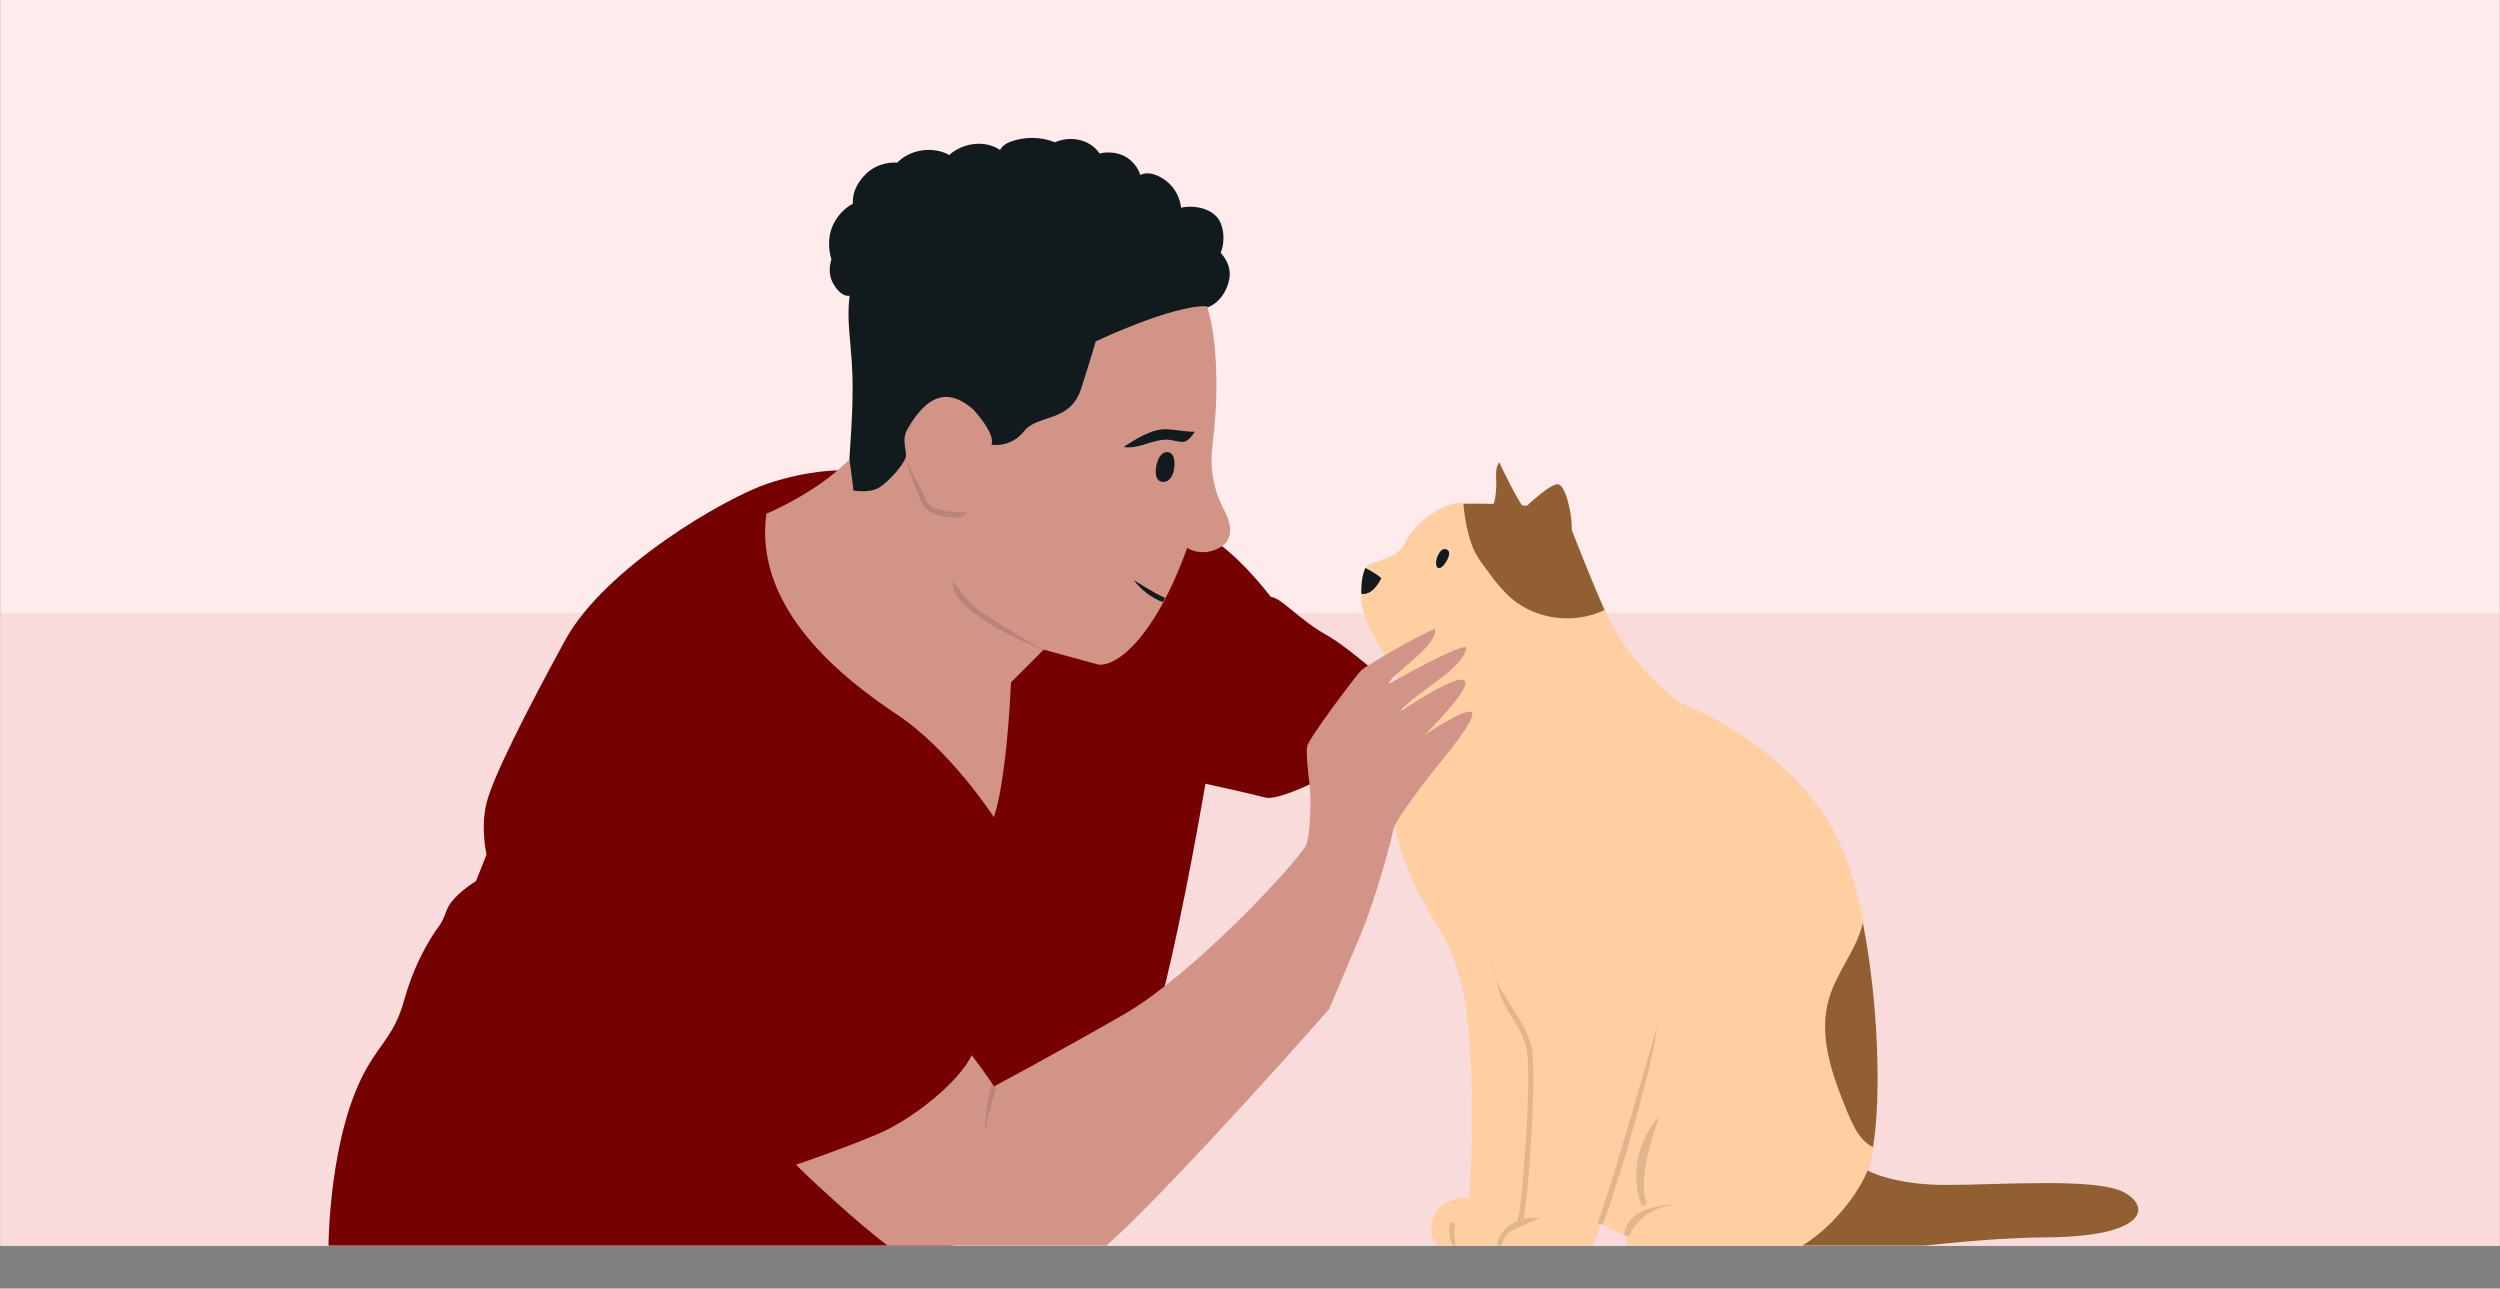 <?xml version="1.0" encoding="UTF-8"?>
<svg id="Calque_1" data-name="Calque 1" xmlns="http://www.w3.org/2000/svg" width="677.33mm" height="349.11mm" xmlns:xlink="http://www.w3.org/1999/xlink" viewBox="0 0 1920 989.61">
  <rect x="0" y="0" width="1920" height="989.61" fill="#808080" stroke="none"/>
  <defs>
    <style>
      .cls-1 {
        fill: #ffebeb;
      }

      .cls-2 {
        fill: #f7cdcd;
        opacity: .54;
      }

      .cls-3 {
        fill: #fff;
      }

      .cls-4 {
        fill: #760101;
      }

      .cls-5 {
        fill: #ffcea1;
      }

      .cls-6 {
        fill: #d19487;
      }

      .cls-7 {
        fill: none;
      }

      .cls-8 {
        clip-path: url(#clippath-1);
      }

      .cls-9 {
        clip-path: url(#clippath-3);
      }

      .cls-10 {
        fill: #925f32;
      }

      .cls-11 {
        opacity: .13;
      }

      .cls-11, .cls-12 {
        fill: #111b1d;
      }

      .cls-13 {
        clip-path: url(#clippath-2);
      }

      .cls-14 {
        clip-path: url(#clippath);
      }
    </style>
    <clipPath id="clippath">
      <rect class="cls-7" x=".33" width="1919.67" height="956.64"/>
    </clipPath>
    <clipPath id="clippath-1">
      <rect class="cls-7" x=".33" width="1919.33" height="956.67"/>
    </clipPath>
    <clipPath id="clippath-2">
      <rect class="cls-7" x="251.15" y="343.21" width="828.63" height="621.17"/>
    </clipPath>
    <clipPath id="clippath-3">
      <rect class="cls-7" x="585.98" y="210.61" width="715.39" height="779"/>
    </clipPath>
  </defs>
  <g class="cls-14">
    <g class="cls-8">
      <g>
        <path class="cls-3" d="M.33,0h1919.33v956.67H.33V0Z"/>
        <path class="cls-1" d="M.33,0h1919.33v956.67H.33V0Z"/>
      </g>
    </g>
    <rect class="cls-2" y="470.89" width="1920" height="485.75"/>
    <g class="cls-13">
      <path class="cls-4" d="M691.01,344.56s86.81,55.26,139,51.08c52.47-4.18,72.01,3.63,96.01,15.63,23.73,12.28,49.96,47.17,49.96,47.17,8.1.56,21.49,17.31,42.42,29.03,20.94,11.72,61.13,49.12,61.13,49.12,0,0-1.12,6.14-13.96,25.4-12.84,19.25-79.83,54.15-93.78,50.52-13.96-3.63-46.05-10.61-46.05-10.61,0,0-16.19,96.57-33.21,163.56-16.75,66.99-72.3,179.75-72.3,179.75,0,0-120.57,20.38-241.99,18.14-121.41-1.96-326-4.74-326-4.74,0,0,0-88.2,30.14-139.55,10.88-18.7,20.94-25.68,27.91-50.53,6.98-25.12,16.19-40.75,21.5-49.4,5.3-8.65,6.97-8.09,11.16-19.81,4.18-11.72,22.61-22.61,22.61-22.61l8.09-20.38s-4.74-20.37,0-39.63c4.74-19.25,30.15-69.77,60.57-125.32,30.42-55.54,123.37-109.41,155.46-120.02,32.1-10.61,54.43-10.05,54.43-10.05l46.89-16.75Z"/>
    </g>
    <path class="cls-12" d="M698.83,426.63c-1.12,2.79-5.02,3.35-8.1,3.07-10.05-.56-20.65-2.23-28.75-8.65-10.33-8.38-13.95-22.33-16.47-35.45-1.12-5.58-2.23-11.16-1.67-16.47.55-5.3,3.63-12,8.37-14.8,1.68-25.4,3.63-51.08,1.96-76.47-1.12-17.03-3.91-34.05-1.68-50.8-5.58,1.12-10.88-5.58-13.4-10.88-2.51-5.3-2.23-11.44-.56-17.03-2.51-7.82-2.51-17.31.56-24.84,3.07-7.53,8.94-14.23,15.92-17.86-.56-8.65,3.63-16.75,10.05-22.89,6.14-6.13,15.07-9.21,24.01-8.65,10.05-10.33,27.63-12.84,39.91-5.86,10.61-9.49,27.35-11.72,39.08-3.91,1.67-3.07,4.18-4.74,7.53-6.14,10.88-4.18,23.73-4.18,34.61.28,12-5.3,27.07-2.24,34.33,8.65,6.14-1.68,13.4-.84,18.98,1.96,5.58,2.79,10.33,8.37,12.28,14.51,6.69-3.63,16.47,1.12,22.05,6.42,5.02,4.74,8.37,11.44,9.21,18.7,8.66-1.96,19.26-.28,25.96,5.58,6.97,5.86,8.37,19.53,4.46,29.03,4.18,4.74,8.09,11.16,6.7,19.81-1.68,9.77-8.1,19.26-17.31,22.33"/>
    <path class="cls-5" d="M1370.93,966.44c-60.01,2.51-96.01,9.77-112.48.55,0,0-11.72-1.39-9.21-17.86,0,0-15.08-6.7-20.38-9.22,0,0-5.86,34.89-33.49,36.85-10.88.84-18.98-1.12-24.56-3.63,0,0-14.24,3.63-18.98-14.23,0,0-20.93,6.7-40.19,1.96-18.98-4.75-15.91-34.61,5.86-40.19,7.82-1.96,10.61,0,10.61,0,0,0,3.35-30.15,1.96-91.55s-10.61-91.55-22.33-111.37c-11.72-19.81-34.33-55.82-37.41-91.54-3.35-35.45,16.47-75.64,4.75-101.88-11.72-26.24-29.59-44.11-29.59-66.43,0-17.03,2.51-21.77,5.86-24.28,3.35-2.52,21.77-3.91,27.63-16.47,5.86-12.55,20.37-24.28,32.93-29.02,2.79-1.12,7.26-1.68,12.28-1.96,18.98-1.12,97.69,57.22,108.3,81.78,1.39,3.07,2.51,5.86,3.63,8.38,10.61,23.17,42.71,58.06,57.22,64.48,14.51,6.69,80.39,34.33,115.28,97.96,9.49,17.58,17.03,42.15,22.61,69.5-.84,54.15-12,98.81,7.81,172.22-1.12,7.25-2.79,13.39-4.46,17.58,17.03,53.87-63.64,68.38-63.64,68.38Z"/>
    <path class="cls-10" d="M1207.09,407.09s14.52,37.13,25.12,61.4c-22.89,11.16-52.2,7.54-71.46-8.93-6.69-5.86-12.28-12.84-17.58-20.1-3.63-5.02-7.53-9.77-10.33-15.35-3.07-5.86-4.74-12.28-6.14-18.7-1.39-6.13-2.23-12.28-2.79-18.42,6.98-.28,15.35-.28,23.17,0,1.4-3.35,2.51-12,1.95-20.66-.55-8.65,2.52-11.16,2.52-11.16,1.68,4.19,15.07,30.98,17.58,32.94,2.23.27,3.63.27,3.63.27,0,0,17.86-17.03,23.73-16.47s11.16,23.17,10.61,35.17ZM1430.94,875.44c2.23,2.23,4.74,4.18,7.53,5.58,6.42-38.24,4.19-111.65-7.81-172.22-4.46,20.09-20.1,37.68-25.96,58.06-8.65,29.03,2.79,59.73,14.24,87.64,3.35,7.54,6.42,15.08,12,20.94ZM1631.62,915.91c-20.93-11.72-95.46-5.86-136.77-5.86s-60.57-11.16-60.57-11.16c-7.26,19.54-38.8,61.96-77.87,68.66,4.74-.28,9.49-.56,14.79-.84,60.01-2.51,129.79-15.91,202.64-16.47,72.85-.83,78.72-22.61,57.78-34.33Z"/>
    <g class="cls-9">
      <path class="cls-6" d="M941.1,417.13c-7.26,7.54-20.65,9.22-29.31,3.63-26.23,72.57-56.94,92.94-69.49,89.31-13.12-3.63-40.75-11.16-40.75-11.16l-25.12,25.12s-2.79,72.57-13.12,103.55c0,0-33.49-51.64-74.24-78.71-40.75-27.07-110.53-80.95-100.49-154.35,0,0,38.8-15.91,63.92-41.86-.84-3.35,2.79,19.25,2.79,24.01,0,0,12.83,2.51,20.37-2.52,7.54-4.74,19.53-18.7,20.09-23.73.56-5.3-3.63-13.12,1.4-21.21,13.96-24.28,29.87-32.65,50.24-14.79,0,0,17.58,18.7,13.96,27.07,0,0,14.79,2.79,25.12-10.33,10.33-13.12,35.45-6.42,43.83-32.66,8.37-25.95,11.16-36.28,11.16-36.28,0,0,58.61-27.91,85.41-27.07,5.86,16.47,10.61,56.38,4.46,104.94-.84,9.21-3.91,28.47,9.77,53.59,5.3,10.61,4.18,18.98,0,23.44ZM673.42,871.25c-27.35,11.44-61.4,23.17-61.96,23.17-.84.28,49.41,47.45,72.3,63.64,22.88,16.19,70.33,31.82,90.43,30.98,20.09-.56,41.58-9.77,67.82-26.52,26.23-17.03,151-155.46,178.91-187.84,24.56-58.21,18.83-44.3,24.56-58.21,11.98-29.07,23.58-73.13,24.69-79.83,1.12-6.7,27.66-40.97,32.68-47.11s31.71-38.19,27.51-42.39c-3.91-4.46-36.64,17.52-36.64,17.52,0,0,36.74-35.74,31.16-41.88-5.58-6.14-50.03,24.14-50.03,24.14,9.77-13.96,50.03-33.3,51.28-49.69-3.91-3.35-59.89,28.17-59.89,28.17,2.79-8.65,37.95-28.79,35.89-42.4-8.94,2.79-52.48,27.63-56.94,32.1-4.46,4.46-40.19,52.2-41.31,58.06-.84,5.86.56,18.98,1.96,29.87,1.39,10.88.28,40.19-2.79,46.05-6.98,13.4-86.53,99.37-140.11,130.07-53.59,30.7-99.65,55.26-99.65,55.26-2.51-5.02-17.03-24.01-17.03-24.01-9.77,20.65-45.49,49.4-72.85,60.85Z"/>
    </g>
    <path class="cls-11" d="M705.53,380.85l-10.88-29.31,14.51,27.63c1.12,2.79,1.96,6.14,4.18,8.1,7.82,6.97,29.31,6.14,29.31,6.14-1.96,3.63-6.14,4.18-9.21,4.18-1.4,0-2.52,0-3.07-.28-7.53-.84-15.07-1.96-19.81-7.54-2.52-2.51-3.91-5.86-5.02-8.93ZM746.55,469.61c16.75,12.84,35.17,21.77,54.71,29.59,0,0-35.73-20.37-52.2-32.65-5.86-4.47-17.31-20.1-17.31-20.1-.84,10.05,8.1,18.14,14.79,23.17ZM1226.91,939.36l3.91,1.4c9.49-24.01,38.8-121.42,41.87-152.68,0,0-36.29,127.55-45.78,151.28ZM1169.97,936.29c4.46-21.21,10.05-111.09,6.42-131.46-1.96-10.61-8.66-20.93-15.08-30.98-4.74-7.53-9.77-15.07-12.56-22.61,1.96,8.38,5.03,18.7,9.22,24.84,6.42,10.05,12.56,19.54,14.51,29.59,4.19,23.17-3.63,122.81-6.97,132.02-3.63,1.39-6.98,3.63-9.77,6.41-4.46,4.75-6.7,10.61-5.86,15.64l3.91-.84c-.84-3.63,1.11-8.1,4.74-12,2.79-2.79,23.73-11.16,23.73-11.16-4.19-.84-8.38-.56-12.28.56ZM1148.48,751.23c-1.96-7.81-2.79-13.95-2.79-13.95,0,4.46,1.12,9.21,2.79,13.95ZM1290.82,925.12s-41.02-2.52-43.54,23.73l4.18.56c.56-4.75,12.84-24.28,39.35-24.28ZM1164.95,962.52c-.56,4.74,1.39,9.77,4.18,12.56,0,0-.56-8.65-.28-12.28,0-1.4.56-3.91,2.79-5.3.28.28-6.13,1.4-6.69,5.02ZM1191.46,953.31s-6.98,10.33-5.58,14.51c1.96,5.86,5.86,10.05,8.65,11.16,0,0-3.35-8.09-4.74-12.28-1.12-3.35-1.67-8.09,1.68-13.39ZM1117.78,939.92l-3.91-1.4c-3.35,9.77,3.07,20.94,5.58,25.12,0,0-4.19-15.91-1.68-23.73ZM1260.96,926.24l3.91-1.68c-8.65-21.21,9.49-66.99,9.49-66.99-17.03,17.86-22.61,46.05-13.39,68.66ZM756.32,869.3c2.23-11.44,5.3-22.89,8.93-34.05l-3.91-1.4c-3.63,11.44-5.02,35.45-5.02,35.45Z"/>
    <path class="cls-12" d="M862.94,343.3c11.72,1.96,22.89-6.42,34.61-5.58,3.63.28,6.98,1.68,10.61,1.68,3.63.28,7.54-4.74,9.49-7.82-7.81,0-13.39-1.39-21.21-1.95-11.44-.56-24.28,7.53-33.49,13.67ZM896.16,369.54c1.96-.84,3.35-2.79,4.18-4.75,2.24-4.18,3.35-17.58-3.91-17.58s-9.49,12.28-8.65,17.31c.27,1.67.83,3.35,2.23,4.46,1.68,1.39,4.18,1.39,6.14.56ZM893.09,462.48l1.67-3.35c-7.81-3.07-24-13.68-24-13.68,5.3,7.54,13.67,13.68,22.33,17.03ZM1104.66,436.24c1.4.28,2.52-.56,3.63-1.68,2.23-2.23,8.09-11.44,1.95-12.84-4.46-1.11-8.09,8.38-7.25,11.72,0,1.12.55,2.52,1.67,2.79ZM1060.84,444.06c-4.46-4.18-12.28-7.81-12.28-7.81-3.63,7.81-3.07,19.81-3.07,19.81,9.21,1.68,15.35-12,15.35-12Z"/>
  </g>
</svg>